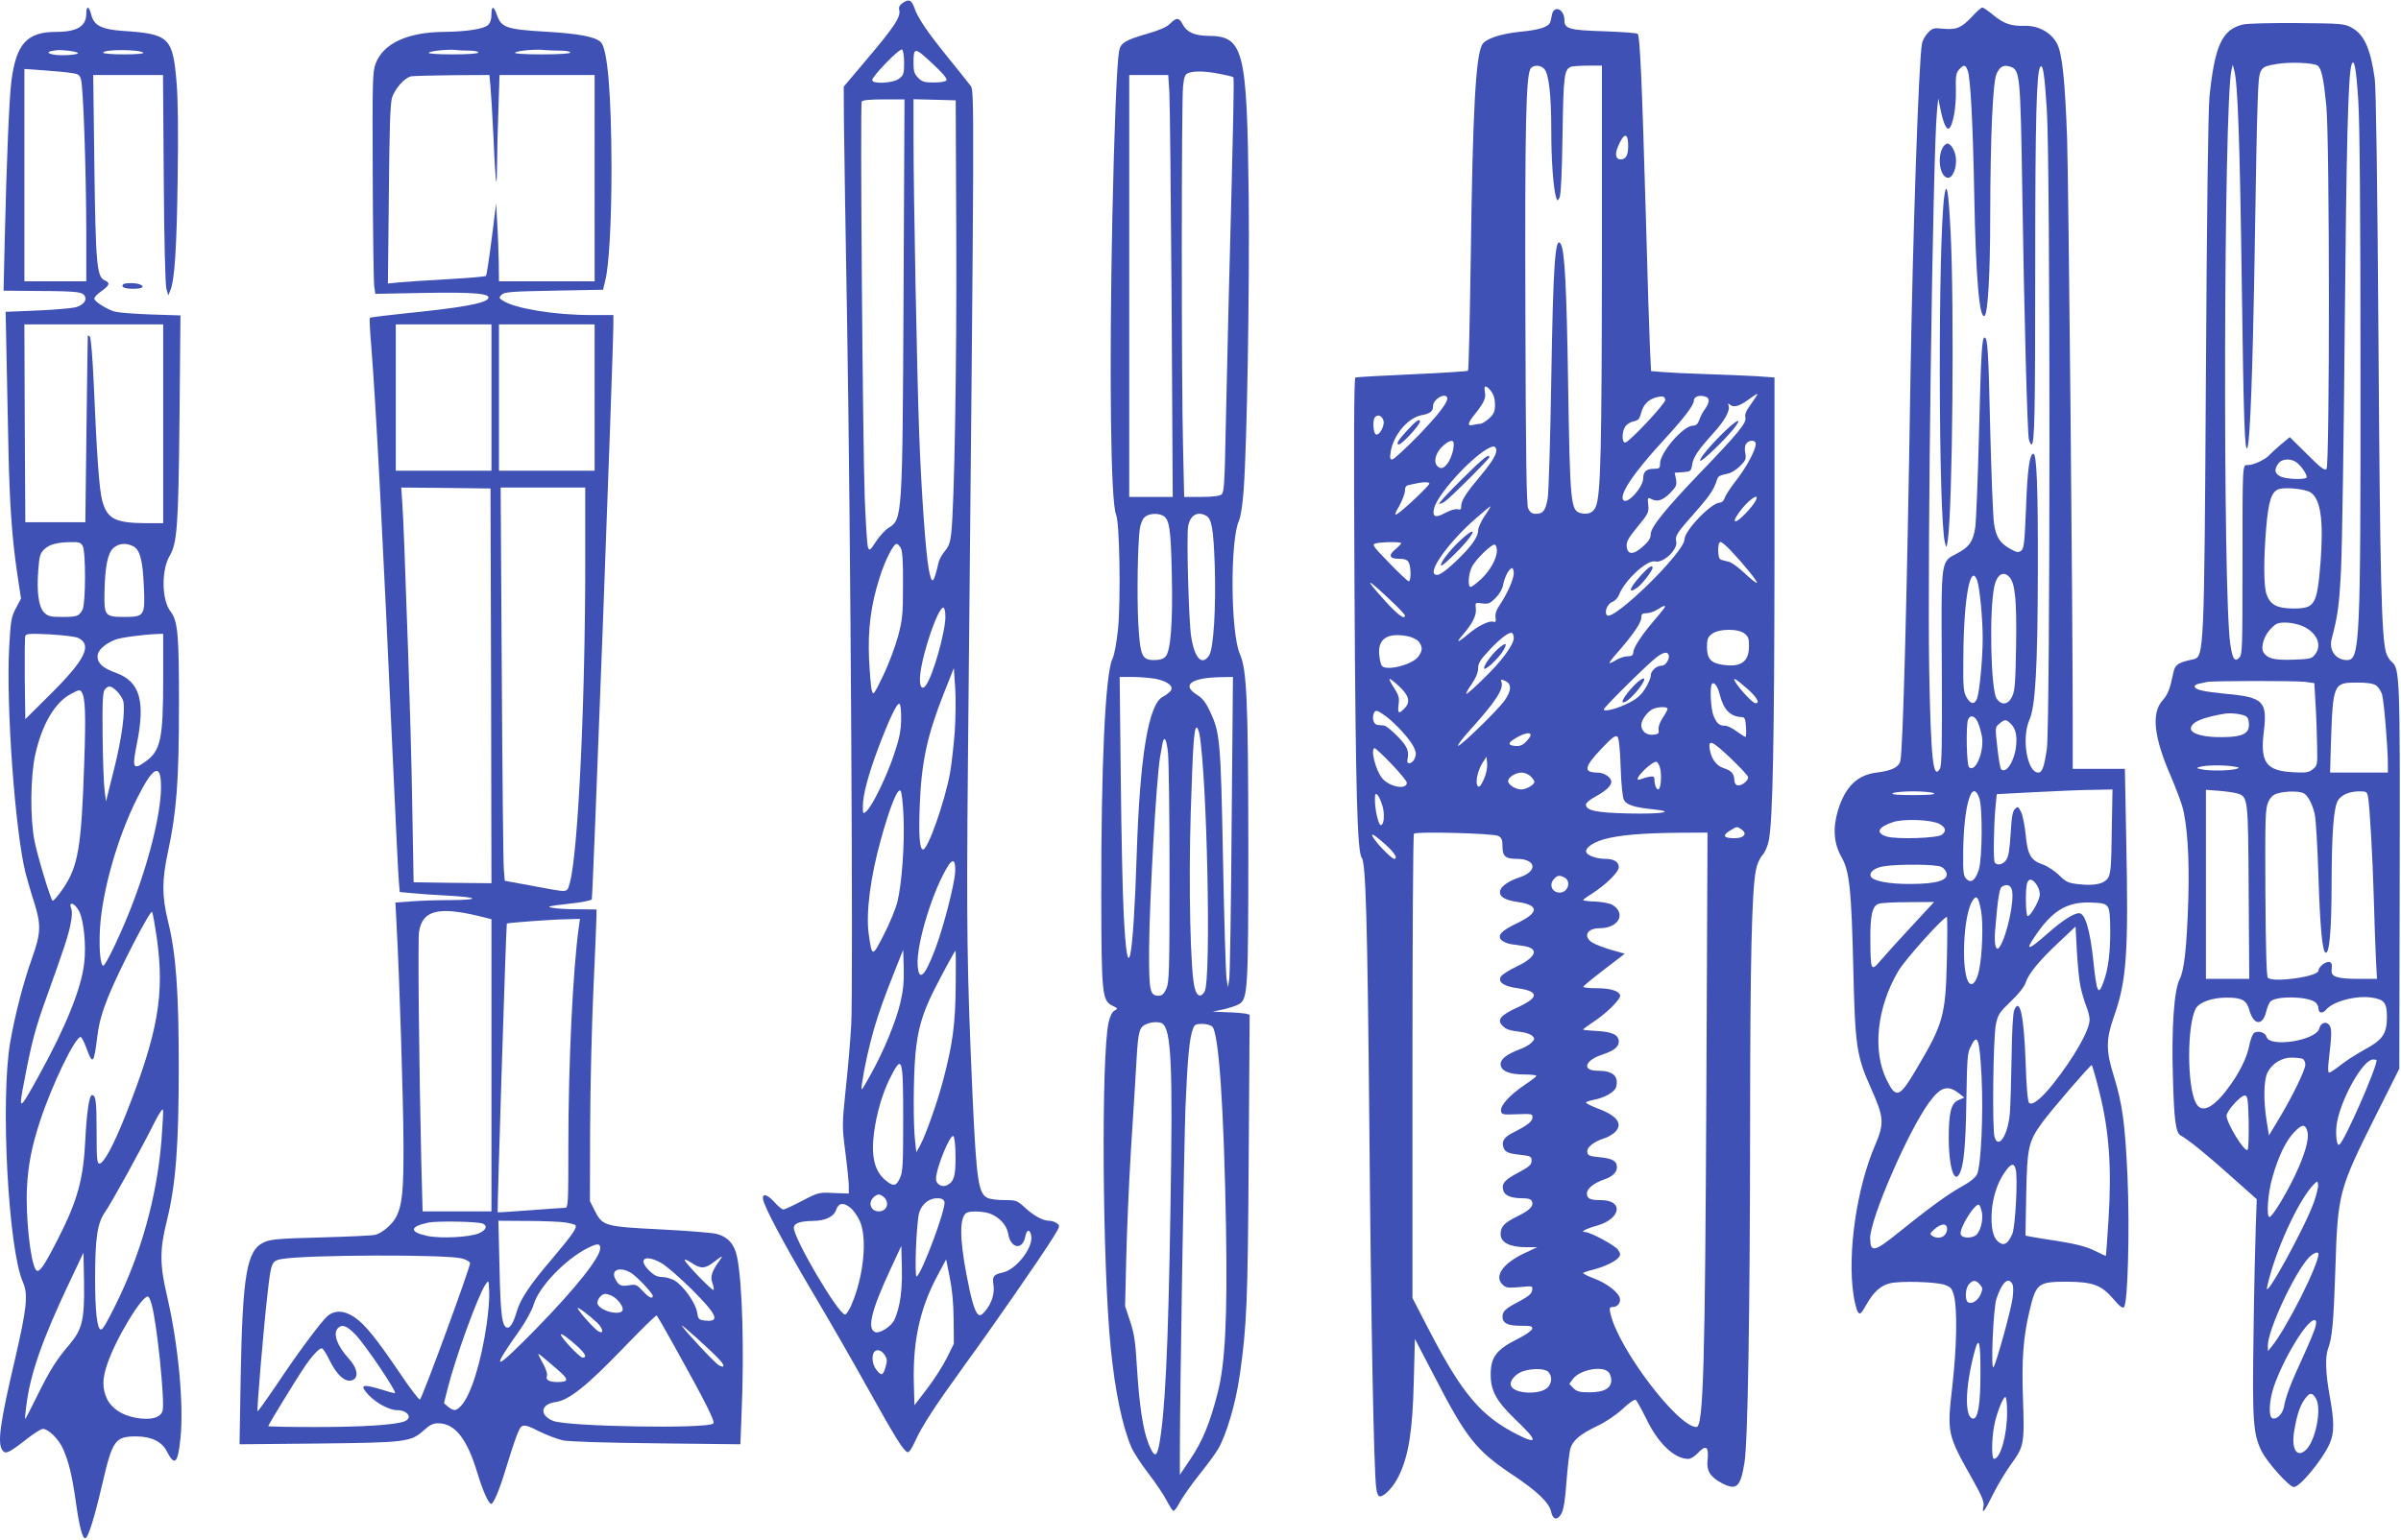 <?xml version="1.0" standalone="no"?>
<!DOCTYPE svg PUBLIC "-//W3C//DTD SVG 20010904//EN"
 "http://www.w3.org/TR/2001/REC-SVG-20010904/DTD/svg10.dtd">
<svg version="1.0" xmlns="http://www.w3.org/2000/svg"
 width="1280pt" height="821pt" viewBox="0 0 1280 821"
 preserveAspectRatio="xMidYMid meet">
<g transform="translate(0,821) scale(0.1,-0.1)"
fill="#3f51b5" stroke="none">
<path d="M4812 8194 c-16 -11 -22 -23 -18 -37 9 -37 -24 -88 -187 -280 l-109
-129 1 -176 c1 -97 8 -582 17 -1077 19 -1113 33 -3560 22 -3750 -4 -77 -17
-230 -29 -339 -20 -196 -20 -202 -3 -335 10 -75 18 -156 19 -181 l0 -45 -80 3
c-79 4 -83 3 -169 -42 -48 -25 -93 -46 -100 -46 -7 0 -29 18 -49 41 -38 41
-65 47 -59 13 7 -41 108 -231 257 -484 87 -146 223 -382 302 -525 149 -267
189 -331 211 -339 7 -4 23 19 41 59 37 82 108 190 262 403 144 197 408 578
469 676 41 65 43 69 25 82 -10 8 -29 14 -42 14 -33 0 -81 26 -130 71 -40 37
-46 39 -107 39 -36 0 -76 5 -90 11 -50 23 -60 89 -81 539 -30 678 -33 893 -25
1775 35 3593 35 3591 14 3618 -10 14 -62 78 -115 144 -113 139 -166 217 -184
270 -15 44 -30 50 -63 27z m8 -319 c0 -57 -3 -66 -26 -84 -32 -25 -144 -31
-144 -8 0 21 146 171 159 163 6 -4 11 -34 11 -71z m155 -8 c50 -46 76 -77 71
-85 -4 -7 -31 -12 -67 -12 -50 0 -64 4 -84 25 -20 20 -25 34 -25 78 0 88 5 88
105 -6z m-158 -1229 c-6 -1193 -6 -1197 -80 -1243 -18 -11 -48 -44 -67 -73
-32 -49 -35 -51 -43 -30 -4 12 -12 130 -17 263 -11 309 -25 2099 -16 2114 5 7
47 11 117 11 l111 0 -5 -1042z m281 312 c3 -668 -10 -1439 -27 -1586 -5 -45
-13 -69 -34 -93 -15 -18 -30 -45 -33 -59 -27 -118 -36 -125 -53 -36 -16 85
-40 422 -51 729 -12 334 -30 1274 -30 1573 l0 203 113 -3 112 -3 3 -725z
m-296 -1662 c9 -17 13 -73 12 -198 0 -157 -3 -186 -27 -275 -15 -55 -50 -149
-79 -208 -49 -102 -53 -107 -60 -80 -5 15 -11 91 -15 168 -7 162 10 290 57
437 28 89 73 178 90 178 5 0 15 -10 22 -22z m238 -367 c0 -82 -67 -318 -105
-367 -22 -29 -36 0 -29 61 14 121 95 355 123 355 6 0 11 -21 11 -49z m50 -612
c-6 -76 -17 -175 -25 -220 -29 -157 -118 -409 -144 -409 -18 0 -24 71 -18 229
9 237 39 377 130 607 l52 131 7 -101 c4 -56 3 -162 -2 -237z m-286 65 c-1 -62
-9 -102 -38 -188 -39 -117 -115 -273 -146 -301 -20 -18 -20 -17 -20 27 0 57
28 164 80 303 56 150 101 246 114 242 7 -3 11 -34 10 -83z m13 -520 c6 -146
-9 -357 -33 -454 -9 -36 -41 -114 -72 -174 -62 -122 -63 -122 -81 4 -15 114 9
301 65 503 49 176 89 276 105 260 6 -6 13 -68 16 -139z m275 -294 c-4 -69 -61
-290 -105 -408 -57 -151 -89 -181 -95 -88 -7 114 84 409 166 534 24 36 37 21
34 -38z m-292 -697 c-24 -102 -90 -262 -161 -388 -49 -88 -50 -89 -44 -45 13
89 37 197 65 295 29 97 51 159 121 335 l34 85 3 -98 c2 -71 -3 -120 -18 -184z
m295 90 c-2 -204 -16 -309 -65 -496 -30 -117 -94 -299 -126 -358 l-19 -34 -6
55 c-11 85 -10 342 1 466 12 132 36 216 97 339 49 97 113 215 117 215 2 0 2
-84 1 -187z m-280 -711 c0 -239 -2 -282 -17 -314 -21 -46 -37 -47 -82 -8 -55
49 -73 128 -56 253 14 103 44 204 82 282 68 136 73 123 73 -213z m279 -199 c1
-103 -8 -134 -44 -153 -27 -14 -60 4 -60 33 0 58 77 244 93 228 6 -6 11 -55
11 -108z m-380 -219 c30 -30 13 -74 -29 -74 -42 0 -59 44 -29 74 8 9 22 16 29
16 7 0 21 -7 29 -16z m321 -23 c10 -32 -119 -380 -148 -398 -13 -8 -2 285 13
339 13 46 52 78 96 78 23 0 34 -5 39 -19z m-502 -31 c14 -11 36 -41 49 -68 43
-88 24 -296 -43 -451 -12 -28 -27 -51 -34 -51 -36 0 -280 416 -273 465 3 22
33 33 101 34 68 1 112 22 125 60 13 37 38 40 75 11z m750 -34 c48 -20 85 -62
92 -106 13 -79 77 -89 91 -14 7 40 27 41 32 0 8 -63 -82 -177 -152 -192 -48
-10 -57 -21 -50 -64 8 -46 -9 -100 -43 -141 -20 -23 -28 -27 -39 -18 -18 15
-38 84 -63 219 -36 192 -35 298 1 322 20 12 96 9 131 -6z m-488 -478 c-8 -40
-23 -84 -34 -98 -24 -33 -75 -62 -95 -54 -45 17 -21 116 81 335 l58 125 3
-117 c2 -77 -3 -143 -13 -191z m289 -83 l1 -131 -37 -75 c-21 -42 -68 -116
-105 -164 l-68 -89 -3 110 c-7 227 31 404 124 578 l48 90 19 -95 c13 -62 20
-138 21 -224z m-368 -190 c14 -22 15 -32 5 -65 -13 -44 -21 -48 -43 -22 -22
24 -31 59 -24 88 8 32 41 31 62 -1z"/>
<path d="M460 8137 c0 -67 -49 -97 -160 -97 -156 0 -213 -63 -239 -260 -12
-91 -26 -430 -36 -857 l-6 -263 103 -1 c268 -1 307 -4 324 -20 23 -24 3 -56
-44 -68 -20 -5 -112 -13 -205 -17 l-167 -7 5 -246 c3 -135 7 -354 10 -486 6
-290 19 -474 46 -658 l21 -139 -27 -51 c-25 -47 -28 -67 -36 -207 -17 -315 31
-979 87 -1205 9 -33 28 -102 45 -153 39 -124 38 -167 -11 -304 -45 -125 -91
-304 -116 -448 -52 -308 -10 -1100 68 -1277 29 -65 21 -139 -41 -407 -81 -345
-96 -452 -68 -490 17 -23 33 -15 131 61 37 29 75 53 84 53 30 0 84 -53 108
-106 31 -70 49 -145 69 -288 18 -129 35 -192 50 -189 15 2 49 111 90 288 55
236 68 255 183 255 80 -1 135 -28 161 -79 42 -82 59 -67 73 68 19 180 -12 506
-72 762 -39 166 -39 246 0 401 47 191 63 397 63 818 0 408 -15 607 -58 780
-32 131 -32 216 0 365 46 214 59 376 59 775 1 382 -6 459 -44 508 -48 60 -51
219 -6 297 41 69 47 160 53 741 l5 542 -158 5 c-88 3 -175 10 -195 16 -41 13
-101 50 -106 67 -2 7 14 25 36 40 46 33 50 45 19 59 -42 18 -48 89 -55 613
l-6 482 186 0 186 0 4 -552 c2 -322 8 -568 14 -588 l10 -35 11 26 c23 56 34
223 39 589 4 254 2 433 -6 525 -20 235 -40 254 -283 270 -117 8 -158 29 -172
88 -12 46 -26 48 -26 4z m-45 -209 c10 -10 -90 -17 -130 -9 -40 8 -35 17 15
23 28 4 107 -6 115 -14z m349 1 c6 -5 -36 -9 -102 -9 -64 0 -112 4 -112 9 0
19 195 18 214 0z m-385 -108 c39 -5 46 -10 53 -36 12 -43 27 -475 28 -797 l0
-278 -165 0 -165 0 0 566 0 566 103 -7 c56 -4 122 -10 146 -14z m491 -1871 l0
-530 -92 0 c-164 1 -207 23 -233 120 -16 59 -29 242 -45 620 -6 135 -15 249
-21 255 -5 5 -10 7 -11 5 0 -3 -4 -228 -7 -500 l-6 -495 -160 0 -160 0 -3 528
-2 527 370 0 370 0 0 -530z m-429 -652 c17 -31 16 -306 -1 -339 -19 -35 -28
-39 -108 -39 -63 0 -76 3 -97 24 -29 30 -40 107 -31 225 5 72 10 90 30 110 27
27 69 39 143 40 44 1 54 -2 64 -21z m269 -1 c36 -18 51 -74 57 -215 7 -155 3
-162 -102 -162 -106 0 -110 6 -108 129 3 142 17 211 48 239 29 25 67 28 105 9z
m-293 -489 c76 -37 37 -116 -146 -298 l-136 -135 -3 215 c-1 118 0 221 3 229
5 12 27 13 131 8 69 -4 137 -12 151 -19z m453 -210 c0 -334 -13 -392 -98 -452
-62 -44 -68 -30 -43 94 47 231 17 335 -109 381 -72 26 -100 51 -100 89 0 31
37 66 95 89 28 11 146 27 223 30 l32 1 0 -232z m-246 -75 c14 -14 29 -37 33
-51 12 -50 -7 -198 -49 -364 l-43 -172 -8 64 c-4 36 -9 167 -10 291 -2 179 1
229 12 242 19 24 34 21 65 -10z m-188 -5 c19 -30 22 -121 13 -378 -15 -448
-32 -548 -111 -666 -28 -41 -54 -71 -58 -67 -13 15 -80 238 -96 318 -24 120
-22 346 4 461 36 162 105 279 191 324 43 23 48 23 57 8z m422 -482 c7 -133
-56 -399 -155 -655 -53 -139 -140 -321 -152 -321 -16 0 -24 89 -18 199 12 201
94 488 199 696 80 160 121 186 126 81z m-435 -688 c24 -49 37 -181 26 -273
-15 -136 -98 -341 -244 -605 -105 -190 -108 -190 -74 -16 37 195 59 278 115
432 102 285 115 326 129 390 9 44 11 74 4 91 -15 41 23 25 44 -19z m412 -133
c44 -306 9 -509 -164 -948 -66 -166 -118 -262 -141 -262 -13 0 -15 26 -15 170
0 161 -4 195 -25 195 -14 0 -28 -95 -35 -235 -10 -214 -42 -328 -146 -532 -77
-151 -103 -188 -119 -163 -29 47 -54 285 -46 440 6 117 25 216 69 350 63 193
187 450 217 450 5 0 19 -27 31 -60 33 -92 40 -85 59 72 8 62 24 120 56 200 58
145 227 471 235 455 4 -7 14 -66 24 -132z m26 -1084 c-24 -302 -109 -607 -245
-880 -50 -101 -68 -131 -78 -131 -20 0 -31 97 -31 270 0 220 12 298 54 358 31
43 192 335 264 479 22 44 42 73 44 65 2 -9 -2 -81 -8 -161z m-426 -973 c-11
-44 -28 -74 -63 -116 -72 -84 -105 -137 -174 -276 -34 -70 -63 -125 -64 -123
-2 1 2 36 7 77 22 168 86 349 225 643 l79 167 3 -156 c2 -115 -2 -172 -13
-216z m374 94 c29 -107 70 -514 58 -564 -10 -39 -63 -53 -142 -39 -77 14 -131
51 -156 104 -24 54 -24 103 2 180 46 139 192 379 220 362 4 -3 13 -23 18 -43z"/>
<path d="M2620 8132 c0 -26 -7 -45 -19 -56 -23 -21 -118 -35 -236 -36 -192 -2
-321 -61 -362 -168 -17 -44 -18 -87 -16 -597 1 -302 5 -568 8 -591 l6 -41 262
5 c271 5 361 -4 338 -32 -21 -25 -144 -47 -430 -76 -107 -11 -197 -22 -199
-25 -3 -3 0 -69 7 -147 25 -312 63 -1037 116 -2223 14 -313 28 -598 31 -631
l5 -61 67 -6 c37 -4 121 -10 187 -13 167 -9 179 -23 20 -24 -71 0 -168 -3
-214 -7 l-83 -6 6 -116 c16 -290 36 -939 37 -1166 1 -252 -6 -326 -37 -391
-19 -40 -75 -89 -113 -99 -14 -4 -145 -10 -291 -14 -233 -6 -270 -10 -305 -27
-90 -43 -112 -174 -122 -722 l-6 -354 419 4 c470 5 494 8 564 71 31 28 49 37
76 37 89 0 154 -82 209 -265 29 -96 60 -165 74 -165 11 0 43 74 69 160 61 198
79 245 94 254 14 8 34 3 90 -26 40 -20 98 -42 128 -49 34 -7 222 -13 501 -16
l446 -5 6 153 c15 346 5 709 -24 848 -14 66 -48 105 -109 121 -24 6 -159 17
-301 24 -297 15 -307 18 -349 101 l-25 50 1 395 c1 217 9 553 18 745 9 193 16
365 16 383 l0 32 -97 1 c-54 0 -116 3 -138 8 -34 6 -22 9 83 21 69 7 125 18
127 24 6 21 115 2922 115 3074 l0 42 -123 0 c-190 0 -402 35 -465 76 -23 15
-23 17 -8 32 14 15 53 18 279 22 l262 5 12 50 c20 81 33 312 33 600 -1 395
-21 635 -57 670 -28 29 -120 46 -293 56 -208 12 -237 22 -260 87 -18 52 -30
54 -30 4z m-117 -192 c26 0 47 -4 47 -10 0 -6 -52 -10 -137 -10 -86 0 -133 4
-127 9 9 10 114 20 149 14 11 -1 41 -3 68 -3z m483 0 c30 0 54 -4 54 -10 0 -6
-57 -10 -152 -10 -95 0 -148 4 -142 9 10 11 112 20 158 14 16 -1 53 -3 82 -3z
m-372 -182 c3 -29 11 -156 17 -283 5 -126 12 -232 15 -234 2 -2 4 40 4 95 0
54 3 183 7 287 l6 187 254 0 253 0 0 -550 0 -550 -255 0 -255 0 -1 98 c-1 53
-4 147 -8 207 l-6 110 -24 -190 c-13 -104 -27 -193 -30 -196 -3 -4 -96 -12
-206 -18 -110 -6 -226 -14 -258 -17 l-59 -6 5 473 c3 350 7 485 17 518 15 48
67 107 102 114 13 2 112 5 220 6 l197 1 5 -52z m6 -1668 l0 -390 -255 0 -255
0 0 390 0 390 255 0 255 0 0 -390z m550 0 l0 -390 -255 0 -255 0 0 390 0 390
255 0 255 0 0 -390z m-552 -1538 l2 -1052 -207 2 -208 3 -7 395 c-3 217 -14
589 -22 825 -9 237 -18 500 -21 585 -3 85 -8 188 -11 228 l-5 72 238 -2 238
-3 3 -1053z m502 656 c0 -754 -39 -1560 -83 -1709 -16 -52 0 -50 -199 -13
l-147 27 -5 61 c-3 34 -8 505 -11 1049 l-6 987 225 0 226 0 0 -402z m-568
-1883 l68 -17 0 -779 0 -779 -184 0 -183 0 -7 263 c-12 508 -19 1185 -12 1228
17 114 103 136 318 84z m534 -57 c-32 -228 -56 -731 -56 -1170 0 -305 -1 -328
-17 -329 -10 0 -94 -6 -188 -13 -93 -7 -171 -12 -172 -11 -3 2 45 1536 49
1540 5 4 241 22 322 23 l68 2 -6 -42z m-513 -1583 c28 -12 19 -35 -20 -52 -50
-21 -203 -29 -275 -14 -97 21 -95 50 5 71 47 10 262 6 290 -5z m440 6 c26 -4
50 -11 54 -14 12 -12 -15 -51 -117 -172 -122 -142 -175 -221 -194 -286 -19
-63 -34 -89 -50 -89 -29 0 -38 66 -43 318 l-6 252 154 -1 c85 0 175 -4 202 -8z
m187 -137 c0 -49 -130 -213 -340 -428 -231 -236 -251 -237 -85 -3 30 43 61
101 70 130 27 94 169 242 289 302 50 25 66 25 66 -1z m-737 -55 c21 -6 40 -16
43 -24 5 -13 -250 -709 -267 -728 -4 -5 -52 58 -107 140 -125 184 -185 259
-240 297 -56 39 -109 41 -148 6 -37 -35 -153 -190 -269 -364 -54 -80 -100
-144 -102 -142 -5 5 33 454 53 624 19 172 22 178 76 188 132 23 876 25 961 3z
m1373 -11 c-41 -57 -51 -87 -38 -120 6 -18 9 -34 6 -37 -6 -7 -154 146 -154
160 0 5 17 -2 37 -16 49 -32 71 -32 119 5 47 36 51 37 30 8z m-308 -15 c26
-15 97 -77 158 -137 139 -139 156 -178 70 -168 -31 4 -34 7 -40 45 -8 49 -72
139 -119 168 -18 10 -48 19 -67 19 -25 0 -43 9 -67 32 -67 65 -23 92 65 41z
m-169 -48 c30 -15 121 -111 121 -126 0 -19 -22 -8 -54 27 -30 33 -37 36 -72
30 -43 -7 -55 -2 -73 32 -26 48 18 69 78 37z m-764 -274 c-30 -208 -85 -382
-137 -438 -26 -28 -39 -29 -69 -5 l-22 19 17 69 c40 163 163 503 204 564 17
25 17 25 20 -35 2 -33 -4 -111 -13 -174z m668 148 c29 -15 56 -50 57 -71 0
-38 -118 -13 -134 28 -7 19 19 54 41 54 8 0 24 -5 36 -11z m-80 -142 c32 -31
38 -64 8 -47 -21 10 -111 112 -111 124 0 8 57 -35 103 -77z m414 -129 c169
-304 216 -399 206 -409 -30 -30 -781 -17 -855 14 -74 31 -66 89 13 100 71 9
166 85 357 283 97 101 179 181 183 179 3 -3 47 -78 96 -167z m237 -67 c31 -33
30 -49 -1 -32 -20 10 -182 184 -198 211 -9 16 150 -127 199 -179z m-1939 132
c56 -59 227 -313 210 -313 -4 0 -38 9 -75 21 -100 30 -114 24 -67 -28 41 -44
111 -83 153 -83 58 0 86 -42 40 -60 -50 -19 -225 -30 -471 -30 -140 0 -255 2
-255 5 0 6 150 252 193 315 38 57 78 100 92 100 6 0 24 -27 40 -60 41 -86 90
-128 128 -108 30 16 21 64 -22 111 -64 70 -88 136 -59 165 22 22 47 12 93 -35z
m1188 -67 c39 -37 47 -56 23 -56 -15 0 -116 107 -116 123 0 10 42 -20 93 -67z
m-115 -116 c67 -57 67 -70 2 -70 -44 0 -63 12 -54 33 3 9 -5 37 -20 63 -14 26
-26 49 -26 52 0 5 1 5 98 -78z"/>
<path d="M10512 8120 c-56 -59 -83 -70 -154 -63 -48 5 -56 3 -79 -21 -15 -15
-30 -41 -33 -60 -17 -91 -49 -1026 -61 -1776 -18 -1162 -40 -1994 -54 -2048
-9 -34 -46 -52 -127 -62 -103 -13 -167 -75 -206 -203 -28 -94 -22 -176 20
-249 42 -75 52 -170 62 -588 10 -424 17 -471 97 -649 67 -151 69 -181 19 -299
-98 -228 -148 -575 -115 -796 6 -42 17 -83 24 -93 11 -15 16 -11 45 40 38 68
78 103 128 114 59 13 242 7 287 -8 35 -12 41 -19 52 -59 18 -71 15 -267 -8
-474 -30 -262 -30 -262 110 -511 48 -86 60 -116 55 -138 -10 -48 5 -29 52 66
25 50 68 121 94 157 70 96 73 109 65 343 -8 215 1 337 35 478 34 145 46 154
199 154 140 -1 185 -18 251 -96 30 -36 46 -47 53 -40 21 21 31 416 19 696 -13
284 -27 388 -74 540 -41 131 -41 192 0 309 70 197 80 339 67 959 l-7 367 -139
0 -139 0 0 213 c0 646 -22 2887 -30 3148 -11 309 -26 452 -53 505 -31 60 -99
98 -172 96 -73 -2 -114 12 -169 58 -26 22 -53 40 -58 40 -6 0 -31 -22 -56 -50z
m-22 -286 c15 -39 28 -285 35 -664 8 -443 28 -671 56 -643 17 17 29 228 29
528 1 434 14 725 35 764 19 38 38 47 73 35 51 -18 53 -40 63 -664 10 -661 27
-1282 35 -1322 4 -16 10 -28 14 -28 17 0 20 163 20 964 0 763 7 1017 26 1048
15 23 24 -39 36 -230 19 -292 18 -3282 0 -3406 -14 -96 -25 -126 -46 -126 -59
0 -90 184 -47 281 32 72 44 278 45 799 1 447 -6 620 -24 620 -20 0 -32 -87
-39 -289 -8 -189 -11 -216 -26 -228 -16 -11 -24 -9 -58 10 -56 31 -76 63 -87
137 -5 36 -14 261 -20 500 -9 421 -14 490 -30 490 -14 0 -19 -80 -30 -520 -6
-239 -15 -462 -20 -495 -12 -74 -32 -102 -96 -136 -89 -47 -85 -20 -82 -609 2
-417 0 -520 -10 -539 -36 -63 -48 46 -57 514 -11 590 19 2759 41 2990 l7 70
13 -63 c15 -71 31 -105 44 -97 21 13 39 112 37 201 -2 78 1 95 17 113 25 28
34 27 46 -5z m223 -2702 c30 -33 39 -125 35 -366 -3 -189 -6 -238 -20 -268
-21 -47 -58 -52 -84 -13 -31 48 -40 469 -12 598 14 64 49 85 81 49z m-173 -16
c14 -37 30 -204 30 -310 0 -109 -17 -286 -30 -321 -13 -34 -36 -31 -57 8 -16
28 -18 57 -16 222 2 302 37 495 73 401z m5 -760 c8 -19 17 -52 21 -74 13 -81
-36 -196 -69 -163 -13 13 -17 223 -5 254 12 28 38 20 53 -17z m175 -6 c25 -25
34 -60 28 -118 -8 -80 -53 -151 -80 -124 -4 4 -14 57 -20 116 -12 108 -12 108
11 127 29 24 36 24 61 -1z m538 -573 c-2 -190 -6 -227 -20 -249 -21 -32 -73
-43 -159 -33 -54 6 -66 12 -103 49 -23 22 -62 48 -86 56 -64 22 -81 52 -91
159 -5 50 -16 105 -25 122 -15 29 -17 30 -32 15 -13 -13 -18 -44 -23 -131 -5
-81 -11 -122 -23 -140 -17 -26 -50 -33 -62 -14 -8 13 -5 196 4 294 l7 70 210
11 c116 6 254 12 308 12 l99 2 -4 -223z m-948 203 c10 -7 -26 -10 -110 -10
-84 0 -120 3 -110 10 8 5 58 10 110 10 52 0 102 -5 110 -10z m242 -27 c18 -52
16 -322 -3 -382 -18 -56 -42 -73 -66 -48 -16 15 -18 36 -17 145 3 249 47 396
86 285z m-214 -136 c35 -19 40 -38 15 -58 -22 -19 -241 -26 -295 -10 -61 19
-47 50 34 77 58 19 202 13 246 -9z m12 -230 c14 -7 26 -23 28 -35 6 -37 -52
-55 -188 -56 -121 -1 -207 16 -217 41 -9 23 23 47 74 54 87 12 276 10 303 -4z
m510 -99 c12 -21 17 -41 13 -58 -8 -38 -53 -111 -64 -105 -10 7 -12 137 -3
173 9 31 31 27 54 -10z m-134 -25 c14 -55 -27 -245 -66 -303 -19 -28 -30 11
-24 85 14 171 23 228 36 236 26 17 48 9 54 -18z m-165 -108 c13 -67 7 -241
-11 -322 -12 -56 -34 -83 -51 -66 -46 46 -34 364 17 440 21 33 31 21 45 -52z
m-373 -88 c-68 -73 -141 -154 -163 -180 -50 -60 -53 -53 -54 109 -1 132 10
181 43 194 11 5 83 9 159 9 l138 1 -123 -133z m1048 108 c10 -13 14 -50 14
-130 0 -119 -11 -204 -36 -272 -28 -76 -36 -60 -54 112 -18 168 -44 255 -76
255 -29 0 -90 -39 -169 -109 -102 -90 -121 -94 -67 -15 92 138 172 186 300
181 59 -2 77 -6 88 -22z m-857 -287 c-7 -296 -19 -338 -166 -585 -87 -147
-105 -153 -155 -52 -77 156 -52 389 63 582 37 62 239 287 258 287 3 0 3 -105
0 -232z m712 -137 c6 -31 20 -78 30 -104 11 -26 19 -60 19 -75 0 -56 -85 -204
-196 -344 -64 -79 -110 -116 -127 -99 -7 7 -14 85 -18 212 -9 254 -31 354 -61
282 -7 -18 -12 -110 -14 -253 -2 -124 -6 -256 -9 -294 -9 -118 -62 -200 -82
-128 -13 44 -7 529 7 597 11 55 18 65 80 125 42 40 72 78 79 100 15 47 73 118
179 217 l87 82 7 -131 c4 -71 12 -156 19 -187z m-527 -484 c10 -200 -3 -473
-24 -519 -9 -18 -38 -42 -84 -67 -70 -38 -179 -118 -340 -248 -124 -100 -145
-104 -146 -26 0 104 203 572 315 725 61 83 99 94 159 47 l28 -22 -30 -13 c-41
-17 -53 -65 -53 -207 1 -175 38 -261 68 -158 16 56 24 173 27 416 2 150 5 197
18 225 40 87 51 60 62 -153z m629 -84 c51 -204 65 -400 48 -672 -7 -107 -13
-196 -14 -198 -1 -1 -29 11 -62 28 -43 21 -97 35 -190 50 -71 11 -141 22 -154
25 l-23 5 4 222 c5 249 12 279 84 379 42 59 256 308 265 308 3 0 22 -66 42
-147z m-447 -409 c12 -47 -2 -306 -18 -344 -22 -50 -41 -64 -67 -48 -31 19
-45 64 -44 139 1 86 26 171 66 231 36 54 54 60 63 22z m-180 -230 c8 -45 -11
-110 -36 -124 -29 -15 -70 -12 -77 7 -11 29 77 171 98 158 4 -3 11 -22 15 -41z
m-186 -87 c0 -41 -43 -61 -80 -37 -13 9 -11 14 13 35 36 32 67 33 67 2z m175
-297 c15 -17 16 -23 5 -50 -14 -34 -44 -55 -66 -46 -20 8 -18 75 3 98 21 23
36 23 58 -2z m173 3 c6 -11 6 -43 1 -78 -9 -64 -85 -340 -101 -365 -16 -26 -2
308 15 363 28 87 64 121 85 80z m-170 -483 c0 -154 -13 -235 -38 -235 -48 0
-45 166 7 359 23 85 32 52 31 -124z m142 -202 c0 -123 -36 -248 -70 -248 -13
0 -13 102 1 176 12 65 47 154 60 154 5 0 9 -37 9 -82z"/>
<path d="M10374 7442 c-48 -31 -42 -170 8 -180 27 -5 51 53 45 106 -5 46 -34
87 -53 74z"/>
<path d="M10366 7169 c-35 -235 -32 -1729 3 -1854 8 -29 8 -29 15 15 25 173
35 1241 15 1640 -11 220 -21 279 -33 199z"/>
<path d="M8274 8133 c-3 -16 -7 -33 -9 -40 -8 -26 -55 -42 -157 -52 -111 -11
-190 -38 -207 -70 -34 -64 -50 -360 -60 -1119 -5 -337 -11 -616 -15 -619 -3
-3 -137 -12 -298 -19 -160 -7 -296 -15 -302 -17 -8 -3 -9 -332 -5 -1133 6
-1083 15 -1400 39 -1429 21 -26 30 -341 40 -1415 9 -1068 24 -1857 37 -1947 3
-26 11 -43 19 -43 26 0 75 53 103 113 51 106 72 241 78 500 l6 227 100 -192
c173 -336 225 -402 418 -531 133 -88 198 -151 208 -198 9 -45 35 -49 56 -9 11
21 20 78 26 169 6 75 15 153 20 173 12 46 51 79 145 124 43 20 99 58 134 90
32 31 64 53 70 49 6 -4 30 -48 55 -98 63 -133 151 -217 226 -217 11 0 34 13
49 30 46 49 61 37 53 -40 -6 -54 17 -89 78 -120 77 -40 98 -20 119 110 18 113
29 793 30 1790 0 881 9 1261 31 1370 6 32 21 65 35 80 14 16 28 48 34 80 21
108 29 540 30 1496 l0 971 -97 7 c-54 3 -174 8 -268 11 -93 3 -198 8 -232 11
l-61 5 -6 122 c-3 67 -13 372 -21 677 -22 759 -32 992 -45 1000 -7 4 -84 10
-173 13 -193 6 -217 13 -217 60 0 58 -54 82 -66 30z m-41 -291 c24 -27 37
-136 37 -327 0 -160 11 -311 26 -358 6 -20 7 -20 18 -1 7 12 13 126 16 334 5
322 9 350 46 364 8 3 49 6 90 6 l74 0 0 -1032 c-1 -999 -6 -1247 -31 -1316
-12 -35 -42 -49 -83 -38 -52 13 -56 52 -66 676 -8 526 -18 721 -39 758 -30 53
-41 -109 -51 -723 -5 -319 -14 -604 -19 -633 -12 -66 -25 -82 -62 -82 -22 0
-32 7 -42 28 -9 20 -13 269 -15 1047 -3 999 3 1270 29 1301 16 19 53 18 72 -4z
m447 -411 c0 -49 -12 -71 -41 -71 -25 0 -31 27 -14 67 32 77 55 79 55 4z
m-731 -1307 c14 -18 21 -41 21 -71 0 -37 -5 -50 -31 -74 -17 -16 -39 -29 -48
-29 -9 0 -26 -3 -38 -6 -33 -9 -29 10 11 59 47 59 59 85 52 118 -7 36 6 37 33
3z m1415 -26 c-5 -7 -21 -31 -36 -53 -20 -26 -27 -47 -23 -62 7 -28 -41 -86
-242 -295 -186 -194 -263 -290 -263 -327 0 -21 -11 -39 -41 -65 -50 -46 -83
-46 -87 0 -2 25 8 44 58 105 57 69 61 77 57 116 -4 38 -3 41 14 33 33 -18 61
-10 101 29 35 36 38 43 33 75 l-7 35 43 3 c42 3 44 5 50 39 6 42 32 79 113
169 62 68 91 122 81 148 -4 12 -3 13 9 3 19 -16 50 -7 100 30 44 32 51 35 40
17z m-1650 -6 c12 -19 -38 -85 -152 -204 -69 -70 -131 -128 -140 -128 -12 0
-13 8 -8 41 14 90 93 182 165 195 46 8 61 21 61 50 0 33 59 70 74 46z m1164
-14 c3 -18 -194 -228 -214 -228 -19 0 -18 59 1 86 8 12 28 24 44 27 25 5 32
13 40 45 12 44 36 69 77 82 36 10 48 8 52 -12z m216 16 c22 -8 20 -30 -4 -65
-12 -15 -26 -42 -31 -59 -8 -21 -17 -30 -34 -30 -51 0 -175 -143 -175 -202 0
-25 -4 -28 -33 -28 -40 0 -57 -15 -57 -51 0 -47 -83 -139 -105 -117 -27 27 55
149 220 327 102 111 155 180 155 204 0 23 33 33 64 21z m-1718 -129 c6 -26
-22 -78 -40 -72 -15 5 -20 75 -6 92 15 18 39 8 46 -20z m374 -122 c0 -64 -43
-139 -73 -128 -41 16 -30 79 21 122 32 27 52 29 52 6z m1610 0 c0 -33 -49
-124 -105 -196 -31 -39 -58 -82 -61 -94 -4 -13 -14 -23 -24 -23 -46 0 -189
-148 -190 -197 -1 -69 -379 -438 -413 -404 -16 16 2 61 28 71 14 5 30 22 36
37 29 78 151 190 193 179 43 -11 123 65 112 107 -7 28 3 45 101 155 78 88 101
123 117 175 6 18 11 21 60 32 16 3 44 21 63 40 30 30 33 38 27 70 -4 22 -2 41
6 50 17 21 50 19 50 -2z m-1384 -27 c8 -21 -20 -68 -82 -142 -76 -90 -104
-133 -104 -161 0 -19 -4 -23 -18 -19 -11 4 -40 -5 -67 -19 -53 -29 -70 -22
-60 23 21 88 249 326 318 331 4 1 10 -5 13 -13z m-356 -185 c0 -11 -145 -148
-172 -162 -15 -8 -13 0 12 44 16 29 30 66 30 80 0 20 6 28 23 31 12 3 31 7 42
9 37 8 65 7 65 -2z m1739 -92 c-18 -35 -90 -109 -106 -109 -10 0 -5 14 16 44
45 66 119 118 90 65z m-1444 -80 c-19 -28 -35 -64 -35 -79 0 -34 -39 -88 -116
-161 -72 -68 -102 -85 -117 -70 -27 27 87 180 218 294 42 37 78 67 81 67 2 0
-11 -23 -31 -51z m-445 -146 c0 -3 -14 -18 -32 -33 -38 -32 -31 -50 22 -50 29
0 42 -5 50 -19 13 -25 13 -101 0 -101 -5 0 -52 44 -104 98 -86 88 -93 98 -73
104 30 8 137 10 137 1z m1758 -40 c75 -80 143 -165 138 -171 -3 -3 -32 20 -65
51 -32 31 -71 59 -87 62 -16 4 -35 8 -41 11 -17 5 -18 94 -1 94 6 0 32 -21 56
-47z m-1248 0 c0 -42 -37 -108 -85 -152 -25 -23 -49 -41 -55 -41 -16 0 -12 68
6 105 19 41 110 129 124 120 6 -3 10 -18 10 -32z m90 -120 c0 -32 -35 -110
-74 -168 -19 -27 -26 -49 -23 -68 3 -21 0 -26 -10 -23 -22 9 -83 -21 -135 -65
-57 -48 -70 -50 -31 -6 52 60 75 105 71 141 -4 33 -4 34 34 28 33 -4 42 0 71
29 21 21 37 49 41 73 8 41 32 86 47 86 5 0 9 -12 9 -27z m-637 -163 c31 -30
57 -58 57 -62 0 -25 -37 2 -102 73 -126 139 -108 135 45 -11z m1436 -27 c-7
-10 -34 -43 -60 -73 -62 -74 -100 -133 -102 -159 -1 -16 -8 -21 -30 -21 -17 0
-45 -9 -63 -21 -19 -11 -34 -18 -34 -14 0 4 24 35 54 68 78 91 116 147 116
174 0 18 5 23 28 23 15 0 41 9 57 19 38 25 51 26 34 4z m432 -132 c20 -16 24
-28 23 -70 -1 -81 -44 -111 -141 -96 -62 9 -83 33 -83 94 0 42 4 53 26 70 37
29 141 30 175 2z m-1231 -24 c0 -35 -66 -125 -159 -214 -46 -46 -88 -83 -93
-83 -5 0 7 23 27 51 23 33 35 63 35 85 0 26 11 45 58 95 59 64 109 102 124 93
4 -3 8 -15 8 -27z m-507 -18 c22 -28 22 -50 -3 -82 -33 -42 -165 -76 -192 -49
-6 6 -13 32 -15 59 -9 87 44 121 152 100 22 -4 48 -17 58 -28z m1331 -68 c12
-19 -13 -61 -35 -61 -29 0 -59 -28 -59 -55 0 -11 -13 -42 -30 -68 -21 -34 -44
-54 -88 -76 -61 -31 -132 -49 -132 -34 0 11 245 253 285 281 33 23 51 27 59
13z m-1437 -169 c54 -50 64 -85 32 -118 -32 -34 -39 -30 -33 19 5 35 1 50 -25
90 -17 26 -27 47 -23 47 4 0 26 -17 49 -38z m593 -12 c0 -15 -13 -45 -29 -66
-39 -54 -240 -249 -248 -241 -3 4 25 41 63 83 136 150 180 218 169 255 -6 17
-4 18 19 8 19 -9 26 -20 26 -39z m1263 -1 c53 -47 72 -79 46 -79 -13 0 -66 54
-99 100 -31 44 -13 37 53 -21z m-144 -36 c20 -78 56 -115 116 -117 17 -1 20
-9 23 -53 2 -29 1 -53 -3 -53 -3 0 -24 14 -47 30 -22 17 -50 30 -62 30 -31 0
-43 11 -61 53 -15 36 -21 158 -8 170 12 13 31 -14 42 -60z m-279 -73 c0 -5
-11 -26 -25 -47 -15 -21 -25 -48 -23 -63 3 -22 -1 -25 -28 -28 -37 -4 -64 19
-64 52 0 28 35 74 64 86 29 12 76 12 76 0z m-1504 -38 c54 -40 131 -124 151
-166 13 -29 14 -40 5 -61 -6 -14 -19 -25 -28 -25 -12 0 -14 6 -9 29 4 18 1 41
-9 58 -16 33 -99 112 -118 114 -7 1 -22 2 -33 3 -21 1 -32 34 -21 62 8 20 18
18 62 -14z m774 -102 c0 -6 -11 -22 -25 -36 -19 -19 -34 -24 -58 -22 -42 4
-39 18 9 45 42 24 74 30 74 13z m480 -173 c3 -93 10 -161 18 -174 14 -26 57
-39 156 -49 125 -13 45 -26 -132 -22 -172 4 -227 15 -227 48 0 8 21 26 47 40
59 32 88 59 88 81 0 24 -38 49 -75 49 -76 1 -70 30 26 131 54 57 72 70 82 60
7 -7 14 -65 17 -164z m589 47 c50 -48 91 -92 91 -99 0 -19 -36 -47 -56 -43
-11 2 -18 13 -18 30 -2 33 -16 49 -58 62 -38 13 -64 48 -73 99 -9 57 12 48
114 -49z m-1810 -29 c44 -46 81 -91 81 -99 0 -41 -97 -22 -134 27 -35 47 -61
157 -37 157 4 0 45 -38 90 -85z m491 -82 c-15 -33 -24 -43 -31 -36 -16 16 -2
83 24 124 l22 34 3 -37 c2 -22 -5 -57 -18 -85z m942 52 c7 -43 1 -105 -12
-105 -10 0 -20 26 -20 52 0 17 -5 19 -27 16 -16 -3 -36 -9 -45 -13 -31 -13
-20 13 24 55 24 22 49 39 58 38 8 -2 18 -20 22 -43z m-692 -35 c11 -11 20 -24
20 -29 0 -16 -43 -41 -70 -41 -30 0 -70 25 -70 45 0 20 40 45 72 45 16 0 37
-9 48 -20z m-789 -161 c12 -45 7 -99 -10 -99 -12 0 -31 80 -31 132 0 37 2 40
14 28 8 -8 20 -36 27 -61z m1914 -123 c32 -23 12 -46 -39 -46 -57 0 -66 14
-24 40 39 24 39 24 63 6z m-1297 -34 c18 -10 22 -21 22 -57 0 -51 16 -65 74
-65 106 0 117 -66 16 -99 -53 -17 -96 -46 -102 -69 -9 -32 22 -52 93 -62 116
-17 115 -57 -5 -114 -82 -39 -106 -65 -81 -90 9 -8 31 -18 50 -21 19 -3 50 -7
69 -10 83 -13 67 -59 -38 -109 -41 -19 -79 -44 -85 -54 -16 -30 16 -52 90 -62
117 -17 115 -50 -7 -105 -84 -39 -105 -64 -74 -95 20 -20 34 -25 104 -34 22
-3 46 -12 55 -20 13 -14 13 -18 -3 -35 -10 -11 -39 -28 -65 -37 -68 -26 -101
-51 -101 -79 0 -35 45 -55 125 -55 36 0 65 -3 65 -7 0 -5 -28 -26 -61 -48 -78
-52 -131 -110 -127 -138 3 -21 7 -22 86 -19 77 3 82 2 82 -16 0 -22 -26 -43
-102 -81 -49 -24 -64 -47 -53 -80 8 -25 27 -33 95 -40 50 -6 55 -8 55 -31 0
-21 -12 -32 -72 -64 -74 -39 -90 -59 -78 -97 8 -25 43 -39 101 -39 32 0 46 -5
51 -16 10 -26 -10 -47 -77 -80 -71 -35 -90 -55 -90 -96 0 -43 48 -68 130 -69
l65 0 -70 -33 c-112 -53 -160 -121 -116 -165 19 -19 28 -20 92 -15 71 7 71 7
67 -17 -2 -18 -20 -33 -71 -60 -71 -37 -87 -52 -87 -81 0 -34 28 -48 96 -48
56 0 65 -2 62 -17 -2 -9 -35 -32 -75 -52 -116 -58 -146 -98 -146 -191 0 -87
30 -142 133 -241 119 -113 121 -136 7 -78 -192 98 -292 216 -466 551 l-91 176
0 1234 c0 679 3 1238 8 1242 13 13 424 2 450 -12z m1109 -1324 c-7 -1502 -16
-1828 -53 -1828 -100 0 -419 422 -459 607 -6 28 -4 33 13 33 26 0 45 25 37 49
-10 32 -69 77 -134 102 -34 13 -61 26 -61 30 0 3 24 11 53 18 61 16 118 43
136 65 11 13 11 20 -3 41 -15 23 -148 95 -177 95 -27 0 7 18 65 34 129 37 143
136 20 136 -57 0 -74 8 -74 35 0 26 35 55 89 74 46 15 71 39 71 66 0 34 -24
47 -93 54 -54 5 -62 9 -65 27 -4 25 33 55 89 73 20 6 45 21 57 32 47 44 15 89
-91 128 -36 14 -64 28 -62 32 3 4 21 10 42 14 58 11 112 42 119 69 14 58 -17
86 -99 86 -84 0 -70 54 22 85 65 21 91 42 91 70 0 36 -35 53 -117 57 -40 2
-73 5 -73 8 0 3 28 23 61 45 68 45 142 120 136 138 -7 23 -53 37 -124 37 -40
0 -73 3 -72 8 0 4 50 45 110 91 l111 85 -74 21 c-40 12 -85 29 -100 39 -50 33
-27 76 40 76 100 0 143 77 69 124 -12 8 -52 16 -89 18 -38 1 -68 5 -68 8 0 3
20 18 45 33 75 48 145 116 145 143 0 28 -26 44 -73 44 -43 0 -94 17 -100 35
-9 21 33 52 93 69 78 22 199 33 389 35 l164 1 -6 -1342z m-1714 1281 c51 -45
72 -79 49 -79 -11 0 -78 66 -104 103 -30 42 -8 32 55 -24z m958 -179 c37 -20
18 -80 -26 -80 -42 0 -59 44 -29 74 18 19 28 20 55 6z m-87 -2636 c22 -21 20
-60 -3 -83 -42 -42 -182 -34 -196 10 -9 26 27 66 69 78 51 15 113 13 130 -5z
m320 0 c9 -8 16 -29 16 -44 0 -44 -39 -65 -117 -65 -51 0 -66 4 -85 22 l-22
23 20 27 c36 48 154 71 188 37z"/>
<path d="M9199 5914 c-78 -75 -143 -153 -135 -161 7 -8 129 109 178 170 48 60
25 55 -43 -9z"/>
<path d="M7501 5914 c-48 -52 -61 -74 -43 -74 17 1 112 104 112 122 0 19 -21
4 -69 -48z"/>
<path d="M8752 5146 c-65 -70 -78 -108 -24 -70 25 17 82 91 82 106 0 18 -19 6
-58 -36z"/>
<path d="M7794 5655 c-70 -69 -125 -128 -121 -131 3 -3 19 3 34 15 40 31 233
224 233 233 0 21 -30 -2 -146 -117z"/>
<path d="M7788 5331 c-57 -52 -115 -127 -105 -137 3 -3 34 23 69 58 108 105
138 172 36 79z"/>
<path d="M7986 4750 c-37 -33 -82 -97 -73 -106 8 -8 74 54 98 92 29 47 19 52
-25 14z"/>
<path d="M8696 4538 c-48 -55 -61 -87 -28 -69 21 12 64 57 87 94 31 49 -9 32
-59 -25z"/>
<path d="M6238 8084 c-17 -18 -57 -35 -122 -54 -118 -34 -142 -49 -150 -92
-12 -64 -26 -418 -36 -888 -17 -836 -9 -1516 20 -1585 19 -43 25 -444 11 -603
-8 -78 -19 -142 -31 -167 -38 -83 -60 -573 -59 -1270 1 -514 5 -550 57 -577
32 -15 33 -17 14 -27 -13 -7 -24 -29 -32 -63 -40 -185 -33 -1286 11 -1733 23
-232 62 -419 110 -532 11 -26 51 -88 90 -139 39 -50 83 -116 98 -145 15 -29
31 -54 36 -56 6 -2 22 21 37 50 16 28 62 94 103 145 41 51 86 112 99 135 44
75 94 244 115 392 38 264 43 389 48 1162 l5 762 -23 6 c-13 2 -58 6 -99 7
l-75 3 60 13 c33 8 70 20 82 28 45 29 48 76 48 849 -1 764 -8 935 -45 1017
-50 114 -53 610 -4 714 8 17 19 88 24 160 18 243 32 1079 27 1564 -9 793 -26
858 -220 859 -69 1 -111 20 -132 61 -19 37 -33 38 -67 4z m265 -268 c37 -7 70
-15 72 -18 5 -5 2 -167 -25 -1198 -5 -206 -12 -519 -16 -695 -5 -274 -9 -322
-22 -332 -10 -8 -49 -13 -107 -13 l-92 0 -6 263 c-9 339 -9 1845 0 1926 5 51
10 64 27 71 31 13 91 11 169 -4z m-269 -98 c3 -51 8 -558 12 -1125 l6 -1033
-116 0 -116 0 0 1125 0 1125 104 0 104 0 6 -92z m-34 -2258 c34 -18 42 -68 47
-310 6 -260 -6 -411 -33 -441 -12 -13 -31 -19 -60 -19 -67 0 -76 21 -86 203
-7 145 -3 403 8 495 3 24 14 52 25 63 20 20 69 25 99 9z m230 0 c30 -16 39
-71 46 -265 7 -224 -6 -444 -30 -480 -38 -58 -78 -16 -96 102 -13 86 -25 536
-16 586 11 60 49 82 96 57z m-269 -870 c65 -13 99 -41 79 -65 -7 -9 -26 -23
-41 -31 -76 -39 -122 -314 -139 -839 -19 -586 -49 -726 -69 -327 -6 103 -13
431 -16 730 l-6 542 69 0 c38 0 93 -5 123 -10z m405 -777 c-3 -434 -9 -806
-13 -828 l-7 -40 -7 45 c-4 25 -13 311 -19 635 -12 639 -16 679 -70 792 -21
46 -39 69 -69 88 -84 52 -31 91 128 94 l64 1 -7 -787z m-172 485 c41 -230 64
-1313 28 -1375 -19 -34 -40 -28 -52 15 -24 78 -34 544 -22 940 12 378 18 452
32 452 4 0 10 -15 14 -32z m-167 -105 c4 -43 8 -334 8 -648 0 -515 -2 -574
-17 -607 -13 -29 -23 -38 -42 -38 -46 0 -51 26 -50 250 2 269 38 894 58 1020
3 14 7 42 11 63 10 60 23 43 32 -40z m-31 -1441 c48 -32 57 -219 44 -977 -12
-767 -29 -1104 -61 -1273 -13 -66 -27 -63 -56 9 -30 74 -50 211 -62 410 -8
135 -15 181 -37 245 l-26 79 6 250 c3 138 14 399 25 580 12 182 25 399 30 483
9 157 15 176 56 192 25 11 67 12 81 2z m267 -17 c35 -34 62 -438 73 -1070 8
-480 -4 -729 -45 -885 -42 -163 -79 -252 -144 -350 l-57 -85 0 108 c0 328 22
1639 30 1857 11 257 21 366 40 414 8 22 16 26 49 26 22 0 46 -7 54 -15z"/>
<path d="M11956 8079 c-110 -27 -149 -113 -177 -384 -7 -70 -14 -610 -19
-1480 -9 -1500 -10 -1508 -68 -1521 -78 -16 -97 -28 -105 -69 -19 -91 -29
-117 -59 -151 -60 -68 -45 -198 46 -406 24 -57 51 -127 59 -155 28 -93 40
-283 33 -503 -8 -249 -21 -373 -46 -422 -30 -57 -44 -264 -36 -518 6 -234 15
-300 41 -315 47 -27 133 -97 263 -213 l143 -127 -5 -140 c-3 -77 -9 -333 -12
-570 -7 -468 -3 -541 42 -632 29 -60 148 -193 173 -193 32 0 152 145 190 230
26 57 26 118 1 255 -22 121 -25 209 -9 252 22 57 30 145 39 423 13 410 16 422
220 830 l121 241 2 1017 c2 1079 1 1118 -44 1154 -11 9 -24 32 -29 49 -24 84
-32 410 -40 1659 -6 848 -13 1352 -20 1400 -23 163 -57 237 -124 273 -39 21
-55 22 -291 24 -137 1 -267 -2 -289 -8z m400 -219 c21 -18 32 -72 46 -216 18
-186 18 -1918 1 -1935 -10 -10 -31 6 -104 79 l-92 91 -47 -39 c-26 -22 -53
-47 -60 -55 -20 -24 -85 -55 -115 -55 -31 0 -30 30 -30 -557 0 -416 -1 -454
-17 -470 -25 -25 -36 -9 -48 72 -41 275 -35 2873 6 3060 l7 30 8 -30 c19 -66
30 -390 40 -1125 10 -748 16 -929 31 -885 14 41 28 429 38 1045 5 349 12 708
16 798 7 187 5 184 104 201 68 12 196 6 216 -9z m216 -182 c8 -116 12 -587 12
-1428 1 -1480 -3 -1560 -72 -1560 -59 0 -97 52 -82 111 33 126 40 176 50 364
6 116 15 698 20 1295 9 972 18 1346 36 1404 14 42 25 -17 36 -186z m-326
-1936 c28 -23 58 -71 50 -79 -12 -13 -114 -8 -140 7 -30 15 -33 36 -10 68 19
27 69 29 100 4z m72 -158 c54 -35 70 -152 53 -374 -19 -228 -29 -245 -147
-245 -86 1 -121 20 -141 76 -15 43 -16 179 -2 350 12 148 29 199 69 211 38 11
140 0 168 -18z m-42 -713 c77 -35 105 -102 65 -152 -17 -22 -28 -24 -118 -27
-100 -3 -135 6 -156 39 -16 26 1 86 37 124 29 31 39 35 82 35 27 0 67 -9 90
-19z m11 -297 l51 -7 7 -121 c4 -66 7 -165 8 -219 2 -94 1 -100 -23 -119 -22
-18 -36 -20 -108 -16 -142 8 -174 53 -153 219 19 159 -3 181 -203 199 -122 12
-166 22 -166 40 0 5 10 12 23 14 12 3 31 7 42 9 32 7 465 7 522 1z m380 -19
c12 -8 26 -30 32 -48 10 -32 31 -283 31 -371 l0 -46 -154 0 -154 0 4 143 c11
333 12 337 141 337 54 0 85 -5 100 -15z m-690 -167 c14 -11 17 -56 5 -74 -16
-25 -57 -35 -140 -35 -94 -1 -162 18 -162 45 0 34 59 60 180 80 36 6 102 -3
117 -16z m-72 -265 c36 -6 38 -7 15 -14 -33 -9 -139 -11 -181 -2 -33 7 -33 7
-9 14 33 9 125 10 175 2z m21 -144 c59 -18 59 -19 62 -526 l3 -463 -115 0
-116 0 0 504 0 504 68 -5 c37 -3 81 -9 98 -14z m355 1 c23 -13 45 -54 59 -111
6 -24 15 -174 20 -334 8 -257 20 -388 35 -403 22 -23 35 106 35 368 1 273 11
407 35 443 19 30 62 47 116 47 33 0 38 -3 43 -27 9 -47 25 -326 31 -543 3
-113 8 -256 11 -317 l6 -113 -95 0 c-113 0 -149 10 -147 43 4 38 0 47 -17 47
-20 0 -53 -28 -53 -46 0 -32 -242 -66 -270 -38 -7 7 -11 154 -13 455 -2 398 0
448 15 481 12 27 26 40 50 47 45 13 115 13 139 1z m58 -1112 c12 -7 21 -23 21
-35 0 -27 22 -30 41 -7 37 44 160 77 244 64 66 -10 80 -28 80 -103 0 -89 -22
-122 -117 -173 -42 -23 -100 -60 -129 -83 -28 -22 -56 -41 -62 -41 -6 0 -7 21
-3 58 17 143 18 177 4 195 -17 23 -46 13 -54 -18 -16 -64 -266 -103 -281 -44
-7 25 -50 36 -69 18 -7 -8 -18 -38 -23 -66 -13 -65 -55 -150 -116 -230 -79
-105 -140 -132 -169 -74 -47 90 -47 411 -1 501 18 35 87 60 166 60 82 0 106
-14 121 -68 23 -80 70 -84 89 -8 6 25 17 51 25 57 34 28 186 26 233 -3z m-65
-304 c9 -3 16 -17 16 -31 0 -29 -68 -168 -141 -290 l-53 -88 -12 75 c-18 111
-16 218 4 260 24 48 75 80 128 80 23 0 49 -3 58 -6z m396 -7 c0 -44 -172 -435
-199 -451 -15 -10 -22 65 -12 120 26 135 140 334 192 334 10 0 19 -2 19 -3z
m-682 -331 c1 -77 -1 -143 -6 -148 -15 -15 -112 142 -112 182 0 26 78 112 99
108 14 -3 16 -25 19 -142z m313 -50 c11 -39 -14 -125 -67 -236 -49 -103 -121
-220 -135 -220 -18 0 -9 129 16 213 32 113 71 192 116 240 42 43 59 44 70 3z
m35 -376 c-46 -132 -267 -533 -250 -455 39 185 166 465 250 550 19 18 19 18
22 -2 2 -11 -8 -53 -22 -93z m24 -277 c0 -60 -174 -403 -249 -493 l-20 -25 -1
28 c-1 82 141 387 218 470 24 25 52 36 52 20z m-15 -385 c-4 -18 -34 -91 -67
-163 -65 -140 -91 -208 -102 -267 -7 -39 -39 -70 -62 -61 -21 8 -17 93 7 165
50 149 176 358 217 358 10 0 12 -8 7 -32z m3 -389 c30 -56 -5 -227 -56 -272
-47 -43 -77 5 -62 98 16 99 35 150 68 188 19 22 33 18 50 -14z"/>
<path d="M657 6694 c-14 -15 7 -24 54 -24 48 0 65 12 33 24 -21 8 -79 8 -87 0z"/>
</g>
</svg>
